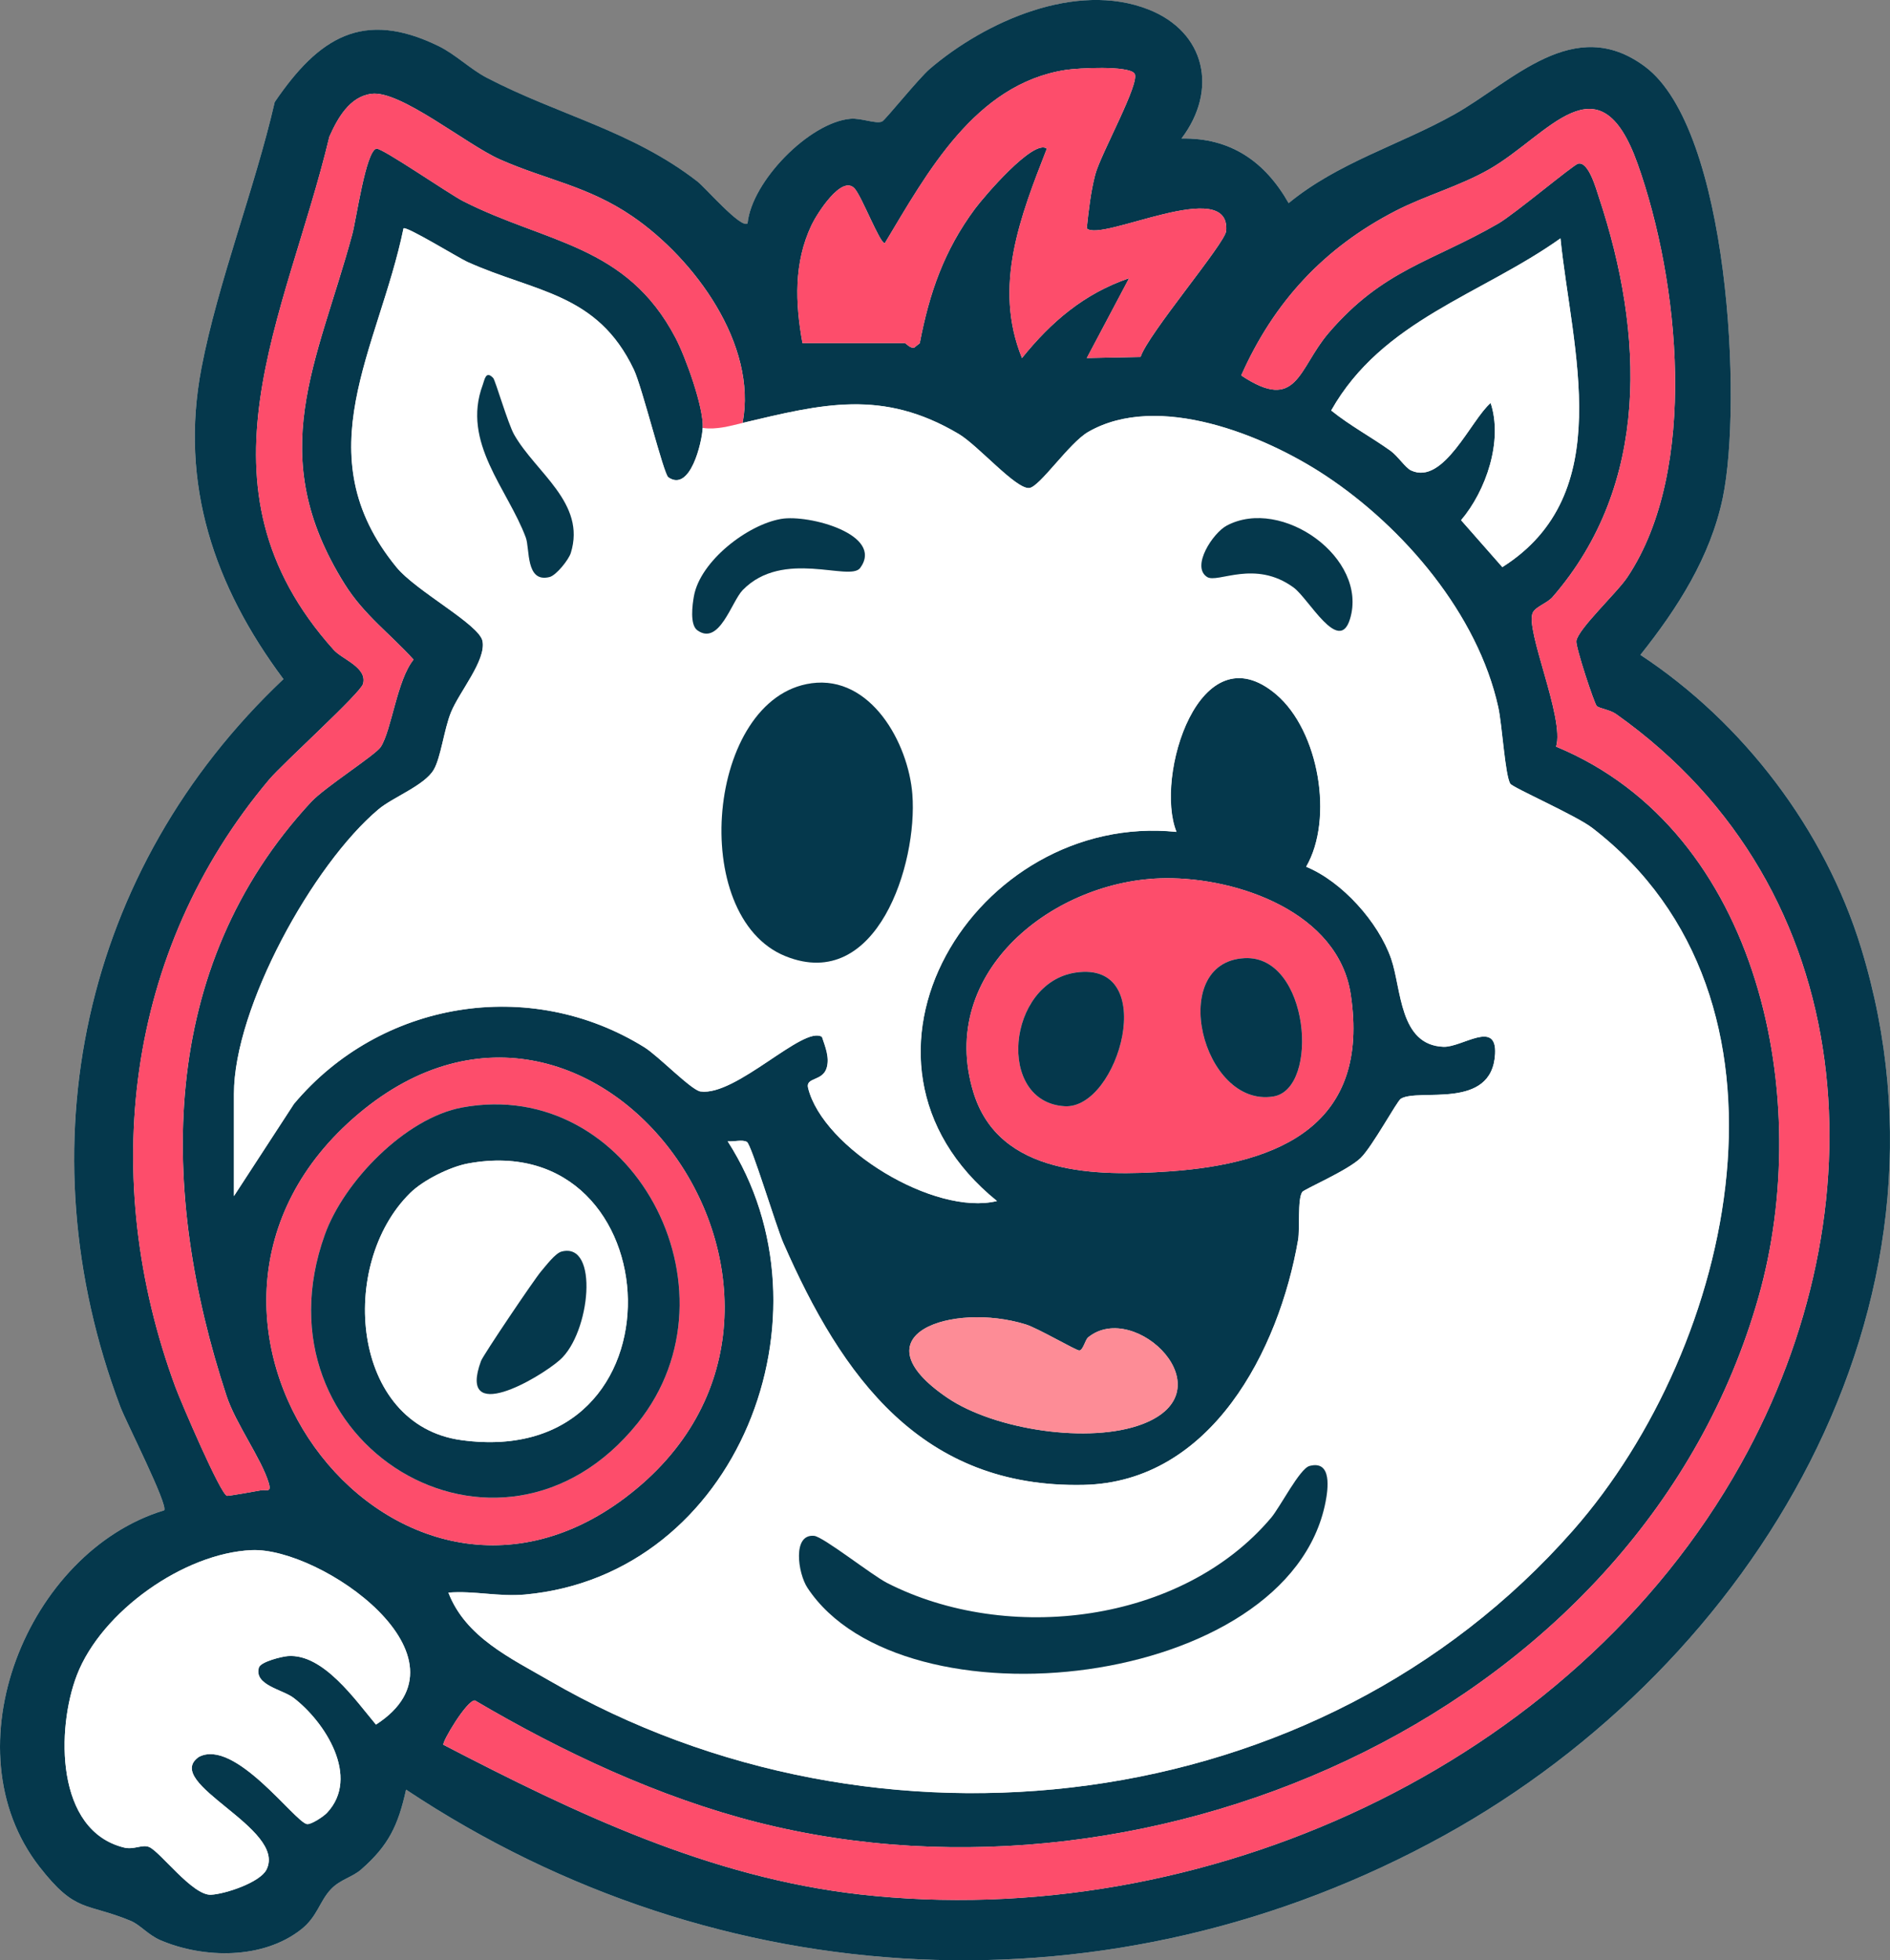 <svg xmlns="http://www.w3.org/2000/svg" id="Layer_2" data-name="Layer 2" viewBox="0 0 1085.39 1125.53"><rect x="0" y="0" width="1085.39" height="1125.53" fill="#808080" stroke="none"/><defs><style>      .cls-1 {        fill: #fd8c96;      }      .cls-2 {        fill: #fd4d6b;      }      .cls-3 {        fill: #fff;      }      .cls-4 {        fill: #05384c;      }      .cls-5 {        fill: #f0e9e4;      }    </style></defs><g id="Layer_1-2" data-name="Layer 1"><g><path class="cls-5" d="M678.51,79.55c21.04-27.79,13.96-61.13-18.96-74.09-41.55-16.36-93.54,6.73-125.59,34.11-6.35,5.43-25.48,29.24-27.3,30.16-3.37,1.71-12.05-2.06-18.26-1.51-23.55,2.07-56.71,35.88-59.09,60.05-3.7,3.3-24.15-20.46-28.86-24.1-37.6-29.14-79.57-37.98-120.92-59.51-9.37-4.88-18.02-13.48-27.65-18.17-43.5-21.22-68.92-4.84-94.12,32.13-11.38,49.47-32.68,103.67-42.07,152.69-12.77,66.65,7.37,125.41,47.09,178.64C47.18,499.09,12.75,658.57,69.14,807.8c3.21,8.5,27.64,56.5,25.11,59.36-78.44,23.82-124.45,136.82-71.54,204.73,20.84,26.74,26.46,20.32,52.17,30.89,5.63,2.31,10.13,8.16,17.39,11.25,24.78,10.55,58.76,11.05,80.72-6.29,9.3-7.34,10.47-16.09,17.05-23.05,5.3-5.61,12.23-6.84,17.34-11.3,15.86-13.85,21.25-25.33,25.81-45.87,180.16,119.81,406.29,131.16,596.17,26.31,177.84-98.19,302.53-303.89,239.41-509.62-20.82-67.86-67.66-129.31-126.73-168.21,21.28-26.69,40.2-56.16,47.29-90.14,11.34-54.33,3.62-211.67-44.66-247.63-40.9-30.46-76.28,8.86-109.59,27.51-31.2,17.47-66.62,27.5-95.05,50.89-13.45-23.69-33.15-37.65-61.53-37.08Z"></path><g><path class="cls-4" d="M678.51,79.55c28.38-.57,48.08,13.4,61.53,37.08,28.43-23.39,63.85-33.41,95.05-50.89,33.31-18.65,68.69-57.98,109.59-27.51,48.28,35.96,56.01,193.31,44.66,247.63-7.1,33.98-26.02,63.45-47.29,90.14,59.07,38.9,105.91,100.35,126.73,168.21,63.12,205.73-61.57,411.42-239.41,509.62-189.89,104.85-416.02,93.5-596.17-26.31-4.56,20.55-9.96,32.02-25.81,45.87-5.11,4.46-12.04,5.69-17.34,11.3-6.58,6.96-7.75,15.71-17.05,23.05-21.97,17.34-55.94,16.83-80.72,6.29-7.27-3.09-11.76-8.94-17.39-11.25-25.71-10.57-31.33-4.15-52.17-30.89-52.92-67.91-6.9-180.92,71.54-204.73,2.53-2.86-21.9-50.86-25.11-59.36-56.39-149.23-21.95-308.71,93.64-417.87-39.72-53.23-59.85-111.99-47.09-178.64,9.39-49.02,30.69-103.22,42.07-152.69,25.2-36.97,50.62-53.35,94.12-32.13,9.63,4.7,18.28,13.29,27.65,18.17,41.36,21.53,83.32,30.38,120.92,59.51,4.71,3.65,25.16,27.4,28.86,24.1,2.38-24.17,35.53-57.99,59.09-60.05,6.21-.55,14.89,3.22,18.26,1.51,1.81-.92,20.95-24.73,27.3-30.16,32.05-27.38,84.04-50.47,125.59-34.11,32.92,12.96,40,46.31,18.96,74.09ZM460.84,197h58.71c.81,0,2.96,3.08,5.42,2.62l3.22-2.54c5.56-29.08,14.04-53.36,31.7-77.18,4.95-6.68,33.66-40.43,41.3-34.57-15.16,38.8-31.05,79-14.29,120.25,16.78-20.82,35.71-37.03,61.52-45.84l-24.3,45.84,30.89-.62c4.2-13.13,48.55-65.25,49.15-72.32,2.74-32.04-71.81,6.67-80.06-1.52,1.08-10.19,2.28-20.99,4.88-30.91,3.09-11.76,26.2-53.06,22.53-58.02-3.44-4.64-32.48-3.14-39.61-2.02-52,8.13-79.46,59.02-103.79,99.5-2.84.08-13.04-26.58-17.27-31.37-7.41-8.39-21.87,14.77-24.77,20.89-10.29,21.68-9.4,44.8-5.22,67.82ZM426.47,242.83c8.57-44.91-27.58-94.19-63.27-118.6-25.68-17.56-49.43-20.87-76.12-32.71-19.3-8.56-57.12-39.79-73.72-37.67-12.7,1.63-19.54,14.16-24.22,24.67-24.8,103.68-82.13,200.37,2.51,294.59,4.99,5.56,19.33,10.04,16.85,19.5-1.4,5.36-45.99,45.53-54.02,55.08-82.98,98.62-97.76,229.23-53.78,348.6,3.04,8.25,26.04,61.99,29.68,62.53.99.14,16.46-2.59,19.66-3.2,2.84-.54,6.03,1.69,4.31-4.13-4.14-13.96-19-34.04-24.3-50.18-38.52-117.18-40.07-245.23,48.63-340.89,7.81-8.42,37.01-26.95,40-31.6,6.23-9.7,9.27-38.31,18.81-50.1-13.16-14.65-28.35-25.49-39.56-43.39-46.76-74.66-15.71-126.76,4.35-200.73,2.35-8.68,7.81-47.87,13.87-49.25,3.06-.69,41.76,26.04,49.83,30.14,47.59,24.21,93.82,24.79,121.97,78.51,5.75,10.97,16.21,39.84,15.63,51.67-.41,8.26-7.14,37.11-19.77,28.33-2.67-1.85-15.03-51.85-19.78-61.82-21.04-44.17-56.66-44.25-95.66-61.86-4.84-2.18-35.13-20.78-36.61-19.21-14.38,69.55-57.34,129.41-4.07,194.5,11.37,13.89,47.62,32.84,49.45,42.46,2.11,11.1-13.3,29.03-18.12,40.89-3.98,9.8-5.81,26.07-9.94,33.02-5.37,9.04-23.37,15.66-31.72,22.69-37.75,31.76-82.98,113.87-82.98,163.33v58.71l34.45-52.9c49.53-59.13,135.27-73.54,201.32-32.51,7.92,4.92,26.89,24.61,32.16,25.34,20.55,2.86,59.39-38.33,69.77-31.32,1.86,5.6,4.49,11.74,2.7,17.77-2.32,7.85-12.21,5.27-10.68,11.5,8.46,34.52,72.46,73.71,108.47,64.96-100.42-81.19-12.24-223.8,103.1-211.94-12.79-31.6,13.26-116.49,57.38-78.83,24.33,20.77,33.09,71.2,17.09,98.84,20.66,8.5,41.57,31.85,48.83,52.9,5.97,17.31,4.6,49.5,30.01,50.47,10.65.41,30.73-15.81,29.66,4.1-1.76,32.64-43.97,19.49-54.12,25.72-2.3,1.41-16.35,27.53-23.18,34.1-7.54,7.24-32.43,17.85-33.49,19.48-2.8,4.34-1.21,20.88-2.35,27.49-10.94,63.21-49.75,139.04-123.12,140.64-93.03,2.03-138.8-61.88-172.55-139.02-4.05-9.26-18.23-56.29-20.86-57.88-2.56-1.55-7.71.02-11.05-.39,63.82,99.1,5.99,249.06-116.34,260.25-15.15,1.39-29.18-2.28-44.03-1.1,9.83,25.58,35.7,37.61,58.2,50.63,187.64,108.59,441.1,80.24,587.66-86.37,93.12-105.86,138.39-305.43,10.93-403.38-9.24-7.1-45.55-23.06-46.98-25.32-3-4.74-4.67-33.78-6.91-43.93-11.79-53.44-54.22-103.17-99.09-132.9-35.31-23.39-96.37-48.16-136.36-25.16-11.04,6.35-27.91,31.69-33.93,32.23-7.69.69-29.34-24.47-40.53-31.09-43.94-26.02-78.38-17.11-124.01-6.3ZM916.99,405.35c-1.43-1.34-12.24-34.06-11.73-37.33,1.1-7.06,23.26-27.56,29.33-36.65,41.23-61.73,29.78-170.2,5.85-237.35-22.2-62.33-51.24-16.16-85.31,3.24-17.08,9.73-36.47,14.98-53.56,23.77-41.13,21.15-70.02,52.3-88.76,94.54,32.39,21.59,32.63-3.87,50.14-24.33,31.35-36.62,59.32-40.84,97.49-62.9,9.2-5.32,43.06-33.73,45.86-34.38,6.01-1.4,10.35,14.59,11.95,19.39,25.97,78.2,29.52,164.82-26.65,229.44-3.05,3.51-9.58,5.48-11.3,8.86-4.81,9.45,18.4,60.87,13.33,77.04,117.67,48.71,148.3,203.09,116.28,315.95-67.02,236.3-345.29,359.95-574.94,301.64-56.53-14.35-112.19-40.46-162.2-69.96-4.59-.45-19.13,24.11-18.13,25.44,75.77,39.33,152.82,76.12,239.18,85.92,195.96,22.22,408.76-73.2,505.95-247.2,81.11-145.21,70.75-329.77-71.73-430.54-3.45-2.44-9.52-3.16-11.05-4.59ZM856.04,231.38c7.19,21.76-2.62,50.39-16.98,67.3l23.7,26.94c66.33-41.94,39.95-124.55,33.38-188.75-45.63,32.45-102.37,46.94-131.67,98.82,10.7,8.64,22.93,15.16,34.08,23.14,4.17,2.98,8.53,9.75,11.75,11.26,18.75,8.81,34.45-29.07,45.73-38.7ZM669.28,504.23c-63.66.56-131.48,53.62-110.25,123,14.68,47.98,70.93,48.2,112.43,45.32,64.09-4.44,115.46-27.2,104.24-101.61-7.1-47.11-64.72-67.08-106.43-66.71ZM359.02,859.91c144.63-108.91-14.76-336.9-153.11-220.44-136.2,114.65,17.89,322.28,153.11,220.44ZM624.91,767.84c-1.73,1.41-2.85,7.33-5.05,7.54-1.7.16-23.81-12.81-30.77-14.96-41.9-12.98-98.65,5.73-45,42.14,27.13,18.41,81.73,26.68,112.06,15.06,49.51-18.95-4.36-71.65-31.24-49.78ZM187.75,1040.88c19.36-20.51-1.17-52.4-19.22-66.11-6.27-4.76-22.74-7.25-19.85-17.33.96-3.36,13.12-6.33,16.61-6.6,20.31-1.56,38.79,25.23,50.63,39.33,59.56-38.4-31.71-101.91-71.41-100.17-38.86,1.7-86.26,35.22-100.34,71.75-11.83,30.69-12.48,89.4,27.17,99.04,5.6,1.36,10.29-1.97,14.25-.36,6.36,2.59,24.95,27.94,35.56,27.43,8.19-.4,28.21-7.04,31.91-14.46,11.85-23.78-60.28-49.56-38.91-64.64,20.62-11.02,55.22,37.4,62.12,38.53,2.45.4,9.57-4.39,11.49-6.42Z"></path><path class="cls-3" d="M426.47,242.83c45.63-10.8,80.08-19.71,124.01,6.3,11.19,6.63,32.84,31.78,40.53,31.09,6.03-.54,22.89-25.89,33.93-32.23,39.99-22.99,101.06,1.77,136.36,25.16,44.87,29.72,87.29,79.46,99.09,132.9,2.24,10.15,3.91,39.19,6.91,43.93,1.43,2.26,37.74,18.22,46.98,25.32,127.46,97.95,82.19,297.53-10.93,403.38-146.56,166.62-400.03,194.96-587.66,86.37-22.5-13.02-48.37-25.06-58.2-50.63,14.85-1.18,28.88,2.48,44.03,1.1,122.33-11.18,180.16-161.15,116.34-260.25,3.34.41,8.49-1.15,11.05.39,2.63,1.59,16.81,48.62,20.86,57.88,33.75,77.14,79.52,141.05,172.55,139.02,73.37-1.6,112.18-77.43,123.12-140.64,1.14-6.61-.45-23.15,2.35-27.49,1.05-1.64,25.95-12.24,33.49-19.48,6.83-6.56,20.88-32.68,23.18-34.1,10.15-6.23,52.36,6.92,54.12-25.72,1.07-19.91-19.01-3.69-29.66-4.1-25.41-.97-24.04-33.16-30.01-50.47-7.26-21.05-28.17-44.41-48.83-52.9,16-27.65,7.24-78.07-17.09-98.84-44.12-37.67-70.16,47.22-57.38,78.83-115.34-11.86-203.53,130.75-103.1,211.94-36.01,8.75-100.01-30.44-108.47-64.96-1.53-6.23,8.36-3.65,10.68-11.5,1.78-6.03-.85-12.17-2.7-17.77-10.38-7.01-49.22,34.18-69.77,31.32-5.27-.73-24.24-20.42-32.16-25.34-66.05-41.03-151.79-26.61-201.32,32.51l-34.45,52.9v-58.71c0-49.46,45.23-131.56,82.98-163.33,8.36-7.03,26.36-13.65,31.72-22.69,4.13-6.95,5.96-23.22,9.94-33.02,4.82-11.87,20.24-29.79,18.12-40.89-1.83-9.62-38.08-28.56-49.45-42.46-53.27-65.09-10.3-124.95,4.07-194.5,1.48-1.58,31.77,17.02,36.61,19.21,39.01,17.61,74.62,17.68,95.66,61.86,4.75,9.97,17.11,59.97,19.78,61.82,12.63,8.78,19.36-20.07,19.77-28.33,8.06,1.1,15.27-1.06,22.91-2.86ZM283.24,217.05c-4.3-4.55-4.92,1.04-6.01,3.98-12.31,33.05,14.4,59.75,24.74,87.6,2.41,6.49-.2,26.2,13.66,22.67,3.81-.97,10.96-9.92,12.18-13.83,8.91-28.68-20.2-46.1-32.57-67.97-3.52-6.23-10.8-31.18-11.99-32.44ZM448.62,297.94c-19.31,3.27-46.5,24.19-50.12,44.36-.92,5.11-2.41,16.44,1.98,19.59,12.62,9.05,19.58-16.48,26.01-23.09,23.24-23.9,61.57-4.58,67.5-12.73,13.88-19.09-29.37-30.84-45.38-28.13ZM693.2,331.26c6.03,3.87,27.42-10.28,49.73,6.09,8.69,6.37,26.03,38.73,32.34,18.01,10.63-34.9-39.16-70.37-70.77-53.6-7.97,4.23-20.61,23.54-11.31,29.49ZM465.9,392.31c-60,8.32-71.17,133.99-14.8,156.68,52.56,21.16,75.93-53.13,72.84-92.91-2.28-29.49-23.88-68.52-58.05-63.78ZM752,841.7c-5.61,1.5-16.88,23.65-22.01,29.72-51.39,60.85-151.53,72.71-220.59,37.42-8.76-4.48-36.59-26.52-41.89-27.03-12.61-1.2-9.27,21.52-3.83,29.79,54.43,82.7,276.49,58.4,297.53-49.18,1.39-7.12,3.97-24.26-9.22-20.72Z"></path><path class="cls-2" d="M916.99,405.35c1.53,1.43,7.6,2.14,11.05,4.59,142.48,100.77,152.84,285.33,71.73,430.54-97.19,174-309.99,269.42-505.95,247.2-86.37-9.79-163.41-46.59-239.18-85.92-.99-1.33,13.55-25.89,18.13-25.44,50.01,29.5,105.67,55.61,162.2,69.96,229.65,58.31,507.91-65.34,574.94-301.64,32.01-112.86,1.38-267.24-116.28-315.95,5.07-16.17-18.14-67.59-13.33-77.04,1.72-3.39,8.25-5.35,11.3-8.86,56.18-64.62,52.63-151.25,26.65-229.44-1.6-4.8-5.94-20.79-11.95-19.39-2.79.65-36.65,29.07-45.86,34.38-38.17,22.06-66.13,26.28-97.49,62.9-17.51,20.45-17.76,45.91-50.14,24.33,18.74-42.24,47.63-73.39,88.76-94.54,17.09-8.79,36.48-14.05,53.56-23.77,34.07-19.4,63.11-65.56,85.31-3.24,23.92,67.16,35.38,175.62-5.85,237.35-6.07,9.09-28.22,29.59-29.33,36.65-.51,3.27,10.3,35.99,11.73,37.33Z"></path><path class="cls-2" d="M426.47,242.83c-7.64,1.81-14.86,3.96-22.91,2.86.58-11.83-9.88-40.7-15.63-51.67-28.15-53.72-74.38-54.3-121.97-78.51-8.07-4.11-46.77-30.84-49.83-30.14-6.06,1.38-11.52,40.57-13.87,49.25-20.05,73.97-51.1,126.08-4.35,200.73,11.21,17.9,26.4,28.74,39.56,43.39-9.54,11.79-12.58,40.4-18.81,50.1-2.99,4.65-32.19,23.18-40,31.6-88.7,95.66-87.15,223.7-48.63,340.89,5.3,16.14,20.16,36.22,24.3,50.18,1.73,5.82-1.47,3.59-4.31,4.13-3.19.6-18.67,3.34-19.66,3.2-3.65-.54-26.64-54.27-29.68-62.53-43.99-119.37-29.2-249.98,53.78-348.6,8.04-9.55,52.62-49.72,54.02-55.08,2.48-9.46-11.86-13.94-16.85-19.5-84.64-94.22-27.31-190.91-2.51-294.59,4.68-10.51,11.52-23.05,24.22-24.67,16.61-2.13,54.43,29.11,73.72,37.67,26.7,11.84,50.45,15.15,76.12,32.71,35.69,24.41,71.84,73.68,63.27,118.6Z"></path><path class="cls-3" d="M187.75,1040.88c-1.92,2.03-9.03,6.82-11.49,6.42-6.9-1.13-41.5-49.55-62.12-38.53-21.37,15.07,50.76,40.86,38.91,64.64-3.7,7.41-23.72,14.06-31.91,14.46-10.61.51-29.2-24.84-35.56-27.43-3.96-1.61-8.66,1.72-14.25.36-39.65-9.65-39.01-68.36-27.17-99.04,14.09-36.53,61.48-70.04,100.34-71.75,39.69-1.74,130.97,61.77,71.41,100.17-11.84-14.1-30.32-40.89-50.63-39.33-3.49.27-15.64,3.24-16.61,6.6-2.89,10.08,13.58,12.57,19.85,17.33,18.05,13.71,38.58,45.6,19.22,66.11Z"></path><path class="cls-2" d="M669.28,504.23c41.71-.37,99.32,19.6,106.43,66.71,11.22,74.42-40.16,97.17-104.24,101.61-41.51,2.88-97.75,2.65-112.43-45.32-21.23-69.38,46.59-122.44,110.25-123ZM714.76,550.12c-44.91,2.26-24.3,86.22,16.6,79.41,26.66-4.44,20.64-81.28-16.6-79.41ZM617.68,558.41c-39.43,5.89-45.8,74.43-6.25,76.74,31.14,1.82,55.01-84.03,6.25-76.74Z"></path><path class="cls-2" d="M359.02,859.91c-135.22,101.83-289.32-105.8-153.11-220.44,138.35-116.46,297.74,111.53,153.11,220.44ZM265.33,635.87c-32.58,6.07-67.83,42.46-78.79,73.01-43.07,120.03,100.38,206.95,179.73,108.12,61.58-76.7-3.56-199.28-100.94-181.13Z"></path><path class="cls-2" d="M460.84,197c-4.18-23.01-5.07-46.13,5.22-67.82,2.9-6.12,17.37-29.27,24.77-20.89,4.22,4.78,14.43,31.45,17.27,31.37,24.33-40.48,51.79-91.37,103.79-99.5,7.13-1.11,36.17-2.62,39.61,2.02,3.67,4.96-19.45,46.26-22.53,58.02-2.61,9.92-3.81,20.72-4.88,30.91,8.25,8.2,82.8-30.51,80.06,1.52-.61,7.07-44.96,59.19-49.15,72.32l-30.89.62,24.3-45.84c-25.81,8.82-44.73,25.03-61.52,45.84-16.76-41.25-.88-81.46,14.29-120.25-7.64-5.86-36.35,27.9-41.3,34.57-17.65,23.82-26.13,48.1-31.7,77.18l-3.22,2.54c-2.46.45-4.61-2.62-5.42-2.62h-58.71Z"></path><path class="cls-3" d="M856.04,231.38c-11.28,9.63-26.98,47.51-45.73,38.7-3.22-1.51-7.58-8.27-11.75-11.26-11.16-7.98-23.38-14.5-34.08-23.14,29.3-51.88,86.04-66.37,131.67-98.82,6.57,64.2,32.94,146.81-33.38,188.75l-23.7-26.94c14.36-16.91,24.17-45.54,16.98-67.3Z"></path><path class="cls-1" d="M624.91,767.84c26.89-21.87,80.75,30.83,31.24,49.78-30.33,11.61-84.93,3.35-112.06-15.06-53.66-36.42,3.1-55.12,45-42.14,6.96,2.16,29.06,15.13,30.77,14.96,2.2-.21,3.32-6.13,5.05-7.54Z"></path><path class="cls-4" d="M752,841.7c13.19-3.54,10.61,13.6,9.22,20.72-21.04,107.58-243.1,131.89-297.53,49.18-5.44-8.27-8.78-30.99,3.83-29.79,5.29.51,33.12,22.55,41.89,27.03,69.06,35.29,169.2,23.44,220.59-37.42,5.13-6.07,16.4-28.22,22.01-29.72Z"></path><path class="cls-4" d="M448.62,297.94c16-2.71,59.25,9.04,45.38,28.13-5.93,8.15-44.26-11.17-67.5,12.73-6.43,6.61-13.39,32.14-26.01,23.09-4.39-3.15-2.9-14.48-1.98-19.59,3.62-20.17,30.81-41.09,50.12-44.36Z"></path><path class="cls-4" d="M693.2,331.26c-9.3-5.96,3.34-25.26,11.31-29.49,31.61-16.78,81.39,18.69,70.77,53.6-6.31,20.72-23.66-11.64-32.34-18.01-22.32-16.37-43.7-2.23-49.73-6.09Z"></path><path class="cls-4" d="M283.24,217.05c1.19,1.26,8.47,26.21,11.99,32.44,12.38,21.87,41.48,39.29,32.57,67.97-1.21,3.91-8.36,12.86-12.18,13.83-13.86,3.53-11.25-16.17-13.66-22.67-10.34-27.84-37.05-54.55-24.74-87.6,1.1-2.94,1.71-8.53,6.01-3.98Z"></path><path class="cls-4" d="M714.76,550.12c37.24-1.87,43.26,74.97,16.6,79.41-40.91,6.81-61.52-77.15-16.6-79.41Z"></path><path class="cls-4" d="M617.68,558.41c48.76-7.28,24.88,78.56-6.25,76.74-39.55-2.31-33.17-70.86,6.25-76.74Z"></path><path class="cls-4" d="M265.33,635.87c97.38-18.14,162.52,104.43,100.94,181.13-79.34,98.82-222.79,11.91-179.73-108.12,10.96-30.55,46.2-66.94,78.79-73.01ZM235.6,684.91c-41.85,41.09-33.93,133.27,29.3,141.93,131.86,18.07,121.97-180.55,3.91-158.84-10.38,1.91-25.67,9.51-33.21,16.91Z"></path><path class="cls-4" d="M465.9,392.31c34.17-4.74,55.76,34.29,58.05,63.78,3.08,39.77-20.28,114.07-72.84,92.91-56.37-22.7-45.21-148.36,14.8-156.68Z"></path><path class="cls-3" d="M235.6,684.91c7.54-7.4,22.83-15,33.21-16.91,118.06-21.7,127.95,176.91-3.91,158.84-63.23-8.67-71.15-100.85-29.3-141.93ZM322.51,718.59c-3.65.96-9.01,8.17-11.78,11.38-3.76,4.36-33.26,48.1-34.48,51.42-13.67,37.15,32.94,10.24,45.24-.56,17.48-15.34,22.73-67.92,1.02-62.24Z"></path><path class="cls-4" d="M322.51,718.59c21.72-5.68,16.46,46.89-1.02,62.24-12.31,10.8-58.92,37.71-45.24.56,1.22-3.33,30.72-47.07,34.48-51.42,2.77-3.21,8.13-10.42,11.78-11.38Z"></path></g></g></g></svg>